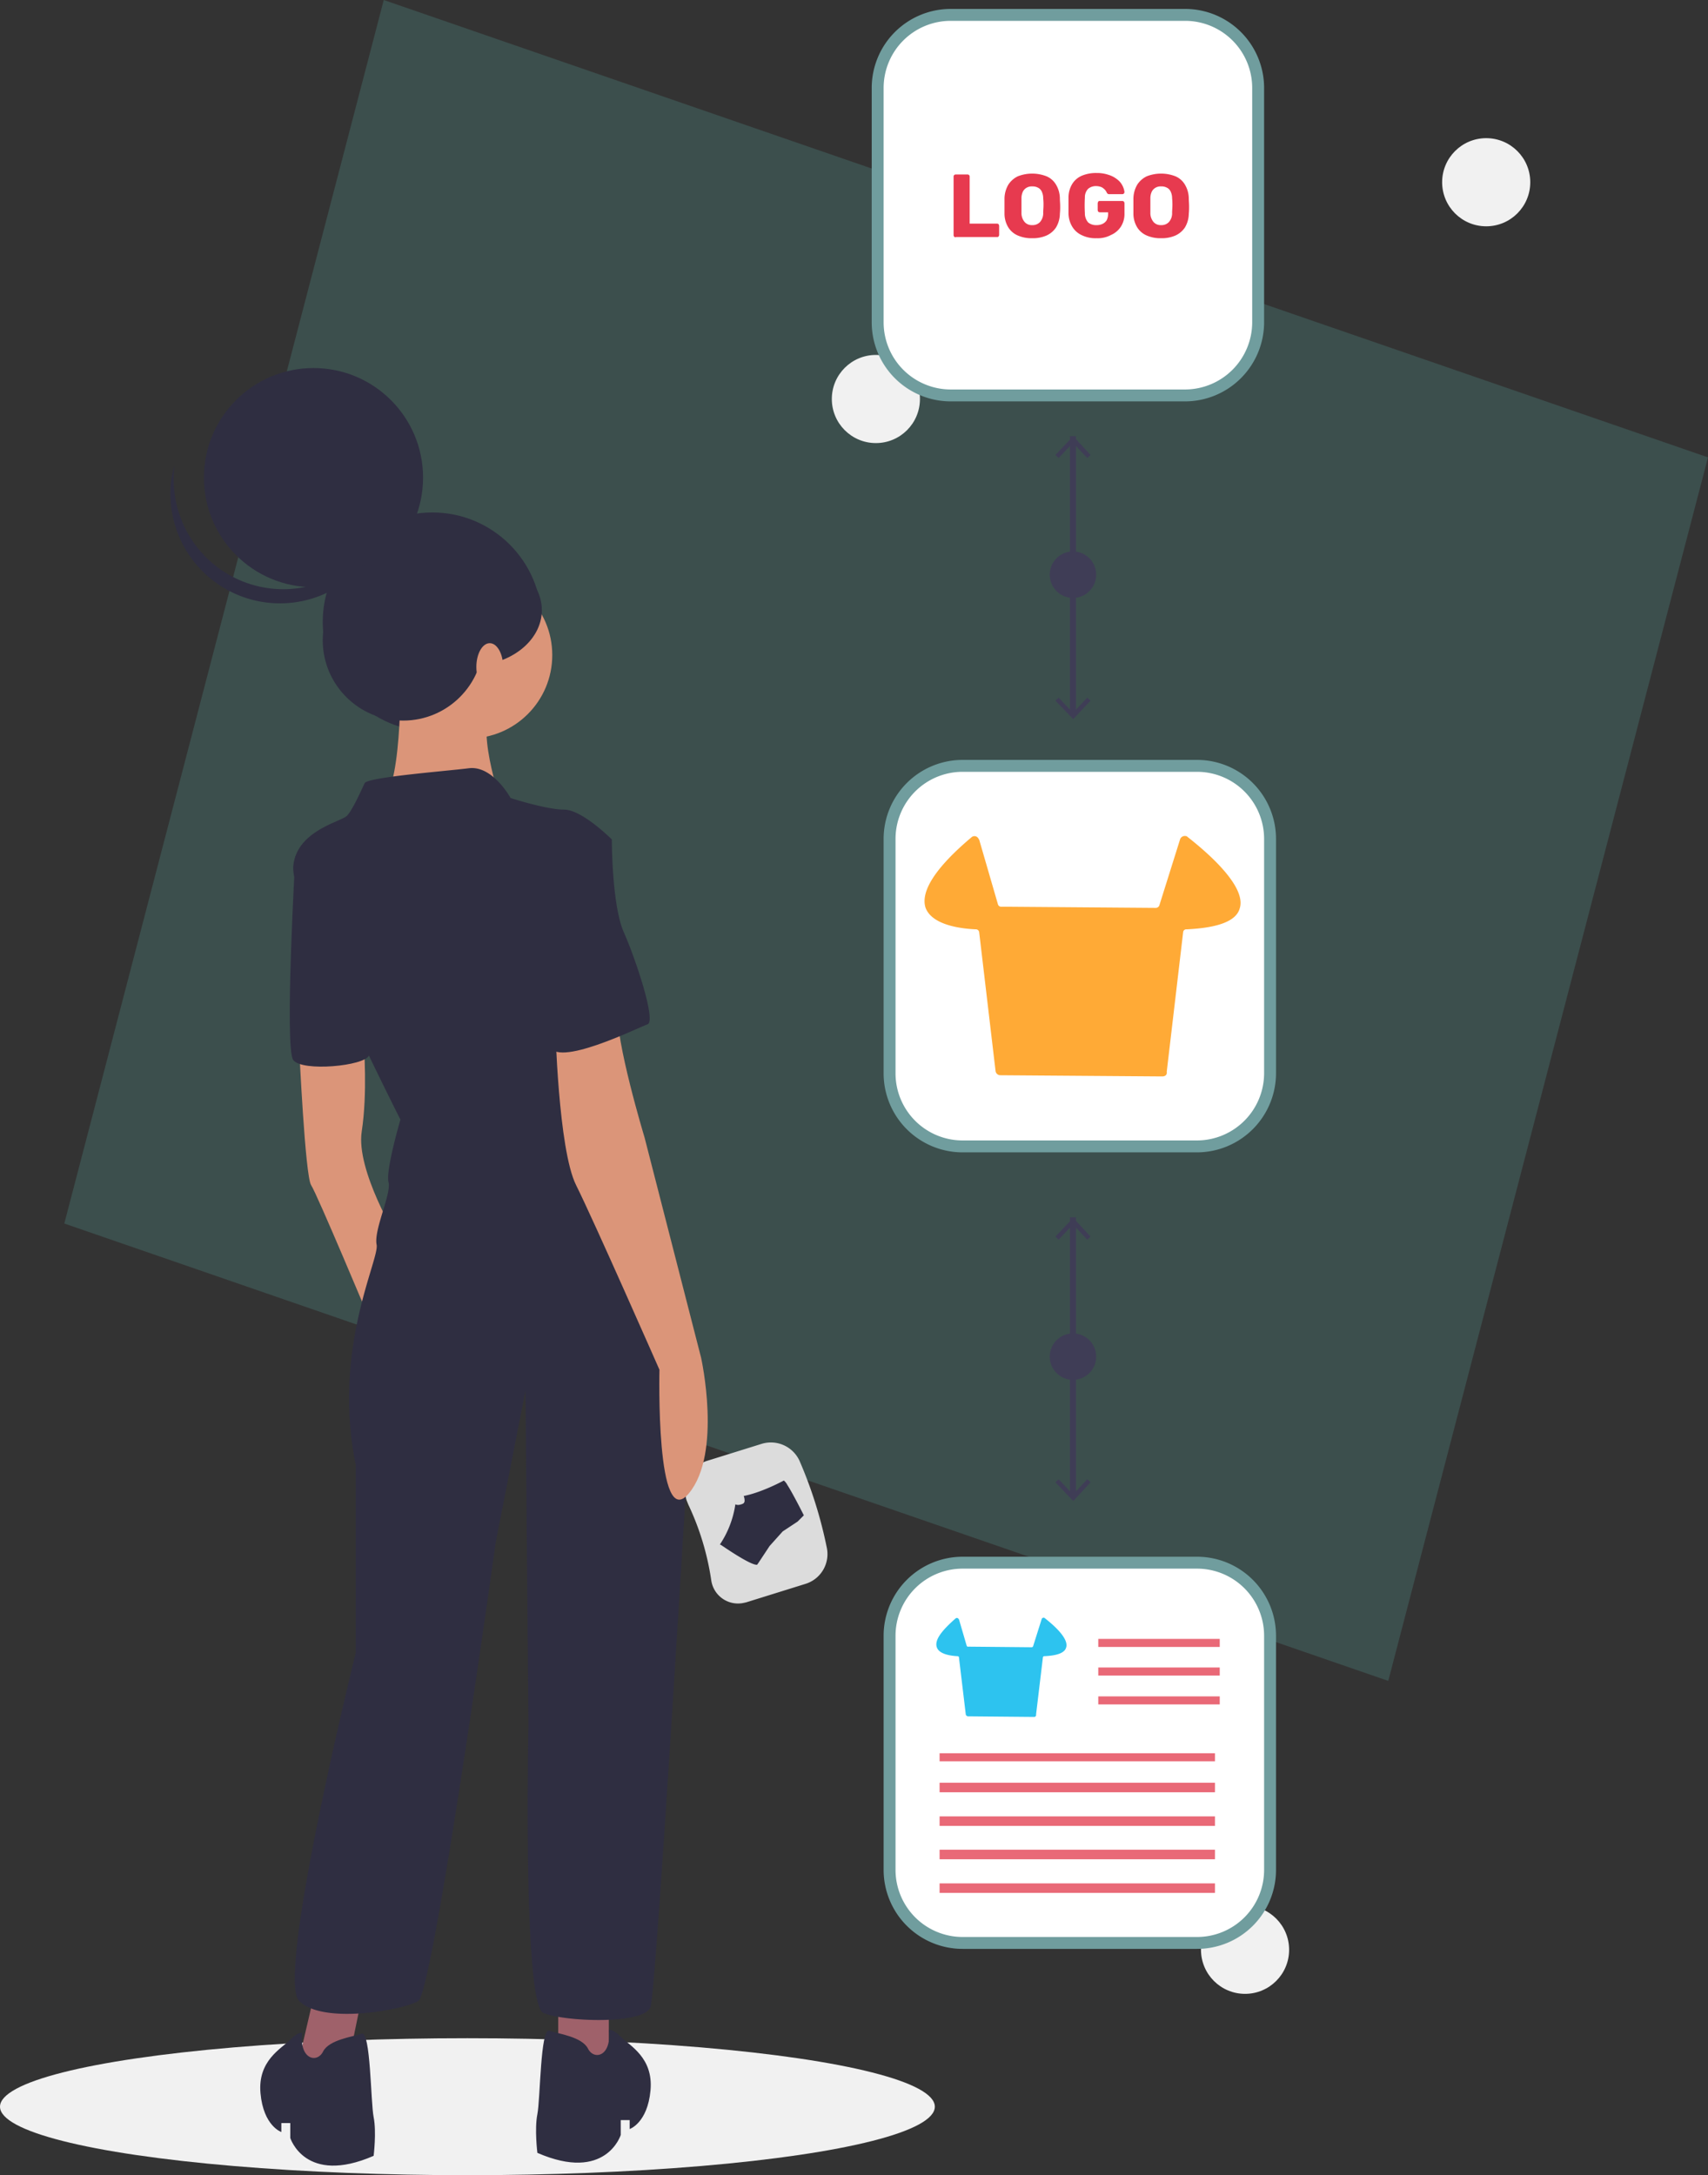 <svg xmlns="http://www.w3.org/2000/svg" width="573.7" height="730.5" viewBox="0 0 573.7 730.5"><rect x="0" y="0" width="573.7" height="730.5" fill="#333333" stroke="none"/><defs><style>.a{fill:#65cfc4;opacity:0.18;isolation:isolate;}.b{fill:#f1f1f1;}.c{fill:#dcdcdc;}.d{fill:#2f2e41;}.e{fill:#9f616a;}.f{fill:#db9579;}.g{fill:#3f3d56;}.h{fill:none;stroke:#3f3d56;stroke-width:2px;}.h,.i{stroke-miterlimit:10;}.i{fill:#fff;stroke:#709d9e;stroke-width:4px;}.j{fill:#ffaa36;}.k{fill:#2dc3ef;}.l{fill:#e96977;}.m{fill:#e73a4f;}</style></defs><path class="a" d="M128.9,39.5,573.7,193.1,466.3,604,21.6,450.4Z" transform="translate(0 -39.5)"/><circle class="b" cx="499.2" cy="61.2" r="14.8"/><circle class="b" cx="418.2" cy="654.8" r="14.8"/><circle class="b" cx="294.2" cy="134" r="14.8"/><ellipse class="b" cx="157" cy="707.5" rx="157" ry="23"/><path class="c" d="M270.6,571.4a10.46,10.46,0,0,0,7.1-12.2,145.8,145.8,0,0,0-9.1-29,10.58,10.58,0,0,0-12.8-5.8l-18.3,5.7a10.57,10.57,0,0,0-6.9,13.2l.6,1.5a90,90,0,0,1,7.7,25.4,9.08,9.08,0,0,0,10.4,7.7c.5-.1,1-.2,1.4-.3Z" transform="translate(0 -39.5)"/><circle class="d" cx="145.2" cy="208.9" r="36.8"/><path class="e" d="M105.5,709.5l-7,30h17l7-34Zm82,0v28l17,2v-30Z" transform="translate(0 -39.5)"/><path class="f" d="M100.5,391.5s2,43,4,46,20,46,20,46l9-28s-14-23-12-36,.7-29,.7-29Z" transform="translate(0 -39.5)"/><circle class="f" cx="157.5" cy="220" r="28"/><path class="f" d="M134.5,262.5s1,40-6,46,40,1,40,1-10-28-2-34S134.5,262.5,134.5,262.5Z" transform="translate(0 -39.5)"/><path class="d" d="M171.5,307.5s-6-11-14-10-34,3-35,5-4,9-6,11-17,5-18,17,36,85,36,85-5,17-4,21-5,16-4,21-15,35-7,74v63s-27,109-19,117,35,3,40,0,26-154,26-154l10-51,1,112s-2,94,5,97,34,4,36-2c1.6-4.7,9.2-129.2,12.5-183.8a204.08,204.08,0,0,0-4.4-56.2c-4.2-18.9-10.2-41.1-17.1-50.1-13-17-21-71-21-71l17-31s-10-10-16-10S171.5,307.5,171.5,307.5Z" transform="translate(0 -39.5)"/><path class="d" d="M104.5,323.5l-5.3,3.6s-3.7,64.4-.7,68.4,23.9,2,25.4-1.5S104.5,323.5,104.5,323.5Z" transform="translate(0 -39.5)"/><path class="f" d="M186.5,383.5s1,42,7,54,28,62,28,62-1.3,55,9.9,41.5,4.1-45.5,4.1-45.5l-19-74s-10-33-9-43S186.5,383.5,186.5,383.5Z" transform="translate(0 -39.5)"/><path class="d" d="M204.5,721.3s1-.8,4,2.2,11,7,10,18-7,13-7,13v-3h-3v5s-5,16-28,6c0,0-1-8,0-13s1-29,4-28,11,2,13,6S205.5,730.1,204.5,721.3Zm-103,1s-1-.8-4,2.2-11,7-10,18,7,13,7,13v-3h3v5s5,16,28,6c0,0,1-8,0-13s-1-29-4-28-11,2-13,6S100.5,731.1,101.5,722.3Zm90-403.8,14,3s0,22,4,31,11,30,8,31-31,15-33,7S177.5,318.5,191.5,318.5Z" transform="translate(0 -39.5)"/><circle class="d" cx="105.3" cy="160.4" r="36.8"/><path class="d" d="M73.6,230.4a36.8,36.8,0,0,0,51.4-8.3h0a35.75,35.75,0,0,0,5.4-11.1,36.8,36.8,0,0,1-73-9.1,29.41,29.41,0,0,1,1.2-5.9A37,37,0,0,0,73.6,230.4Z" transform="translate(0 -39.5)"/><circle class="d" cx="135.4" cy="215" r="27"/><ellipse class="d" cx="158.1" cy="204.9" rx="23.9" ry="18.7"/><ellipse class="f" cx="164.5" cy="224" rx="4.5" ry="8"/><path class="g" d="M354.5,192.3l1.1,1,4.8-5.1,4.8,5.1,1.1-1-5.8-6.3-6,6.3Zm0,82.5,1.1-1,4.8,5.1,4.8-5.1,1.1,1-5.8,6.2-6-6.2Z" transform="translate(0 -39.5)"/><path class="h" d="M360.4,186v93" transform="translate(0 -39.5)"/><path class="h" d="M360.4,448.3v93" transform="translate(0 -39.5)"/><circle class="g" cx="360.4" cy="193" r="7.8"/><path class="i" d="M398.1,172.3H319.3a24.56,24.56,0,0,1-24.5-24.6V69a24.54,24.54,0,0,1,24.5-24.5h78.8A24.54,24.54,0,0,1,422.6,69v78.8A24.6,24.6,0,0,1,398.1,172.3Z" transform="translate(0 -39.5)"/><path class="i" d="M402.1,424.5H323.3A24.54,24.54,0,0,1,298.8,400V321.2a24.54,24.54,0,0,1,24.5-24.5h78.8a24.54,24.54,0,0,1,24.5,24.5V400A24.6,24.6,0,0,1,402.1,424.5Z" transform="translate(0 -39.5)"/><path class="j" d="M390.4,401h0l-54.4-.4a1.62,1.62,0,0,1-1.6-1.4l-5.5-46.6a1.11,1.11,0,0,0-1.2-1c-4.3-.2-14.5-1.2-16.8-7.2-1.8-5.5,3.3-13.5,15.4-23.7a1.48,1.48,0,0,1,2.2.2h0c.2.2.2.4.4.6l6.3,21.7a1.1,1.1,0,0,0,1.2.8l51.8.4a1.3,1.3,0,0,0,1.2-.8l7-22.3a1.7,1.7,0,0,1,2-1,.52.52,0,0,1,.4.2c4.7,3.7,20.2,16.2,17.6,24.1-1.2,4.3-7.4,6.5-17.8,7a1.06,1.06,0,0,0-1.2,1l-5.5,46.8C392.1,400.6,391.2,401,390.4,401Z" transform="translate(0 -39.5)"/><path class="g" d="M354.5,454.8l1.1,1,4.8-5.1,4.8,5.1,1.1-1-5.8-6.3-6,6.3Zm0,82.5,1.1-1,4.8,5.1,4.8-5.1,1.1,1-5.8,6.3-6-6.3Z" transform="translate(0 -39.5)"/><circle class="g" cx="360.4" cy="455.6" r="7.8"/><path class="i" d="M402.1,692H323.3a24.54,24.54,0,0,1-24.5-24.5V588.8a24.54,24.54,0,0,1,24.5-24.5h78.8a24.54,24.54,0,0,1,24.5,24.5v78.8A24.52,24.52,0,0,1,402.1,692Z" transform="translate(0 -39.5)"/><path class="k" d="M347.4,616.1h0l-22.3-.2a.86.86,0,0,1-.7-.6l-2.3-19.2c0-.3-.3-.4-.5-.4-1.8-.1-6-.5-6.9-2.9s1.4-5.5,6.3-9.8a.63.63,0,0,1,.9.1h0c.1.1.1.2.2.2l2.6,8.9c.1.2.3.4.5.3l21.3.2a.55.55,0,0,0,.5-.3l2.9-9.2a.68.68,0,0,1,.8-.4c.1,0,.1,0,.2.1,1.9,1.5,8.3,6.6,7.2,9.9-.5,1.8-3,2.7-7.3,2.9a.46.46,0,0,0-.5.4h0L348,615.3a.61.61,0,0,1-.3.7A.37.37,0,0,1,347.4,616.1Z" transform="translate(0 -39.5)"/><path class="d" d="M241.8,558.2a32.79,32.79,0,0,0,5.2-13.5,2.22,2.22,0,0,0,1.6.1,3.58,3.58,0,0,0,1.1-.4,1.16,1.16,0,0,0,.4-1,4,4,0,0,0-.3-1.5c6.2-1.2,13.5-5.2,13.5-5.2l.5.5c.1.1.2.3.3.4a2.19,2.19,0,0,1,.3.5c1.9,2.9,5.6,10.3,5.6,10.3l-2.1,2.1-5,3.3-4.4,4.9-3.7,5.6-.5.7c-1.8.2-8.5-4.2-11.3-6.1l-.9-.6C242,558.3,241.9,558.2,241.8,558.2Z" transform="translate(0 -39.5)"/><rect class="l" x="315.6" y="598.7" width="92.5" height="3.2"/><rect class="l" x="315.6" y="610" width="92.5" height="3.2"/><rect class="l" x="315.6" y="621.2" width="92.5" height="3.2"/><rect class="l" x="315.6" y="632.5" width="92.5" height="3.2"/><rect class="l" x="368.9" y="550.4" width="40.8" height="2.7"/><rect class="l" x="368.9" y="560" width="40.8" height="2.7"/><rect class="l" x="368.9" y="569.7" width="40.8" height="2.7"/><rect class="l" x="315.6" y="588.8" width="92.5" height="2.7"/><path class="m" d="M321,119.2a.76.76,0,0,1-.5-.2c-.1-.2-.2-.3-.2-.5V98.8a.68.68,0,0,1,.7-.7h4a.68.68,0,0,1,.7.7v15.8h9.2a.76.76,0,0,1,.5.2,1.07,1.07,0,0,1,.2.6v3a.76.76,0,0,1-.2.5c-.1.2-.3.2-.5.2H321Z" transform="translate(0 -39.5)"/><path class="m" d="M346.7,119.5a11.42,11.42,0,0,1-4.8-.9,7.07,7.07,0,0,1-3.2-2.7,8.93,8.93,0,0,1-1.3-4.6v-5.2a9.54,9.54,0,0,1,1.3-4.6,7.86,7.86,0,0,1,3.2-2.8,13.25,13.25,0,0,1,9.6,0,6.77,6.77,0,0,1,3.2,2.8,9.23,9.23,0,0,1,1.3,4.6c0,.9.1,1.7.1,2.6a22.6,22.6,0,0,1-.1,2.6,9.23,9.23,0,0,1-1.3,4.6,7.63,7.63,0,0,1-3.2,2.7A11.42,11.42,0,0,1,346.7,119.5Zm0-4.4a3.39,3.39,0,0,0,2.6-1,4.42,4.42,0,0,0,1.1-3.1c0-.9.1-1.7.1-2.5a19.27,19.27,0,0,0-.1-2.4,5.21,5.21,0,0,0-.5-2.3,2.74,2.74,0,0,0-1.3-1.3,3.81,3.81,0,0,0-1.9-.4,3.42,3.42,0,0,0-1.8.4,3.25,3.25,0,0,0-1.3,1.3,5.21,5.21,0,0,0-.5,2.3V111a4.61,4.61,0,0,0,1.1,3.1A3.17,3.17,0,0,0,346.7,115.1Z" transform="translate(0 -39.5)"/><path class="m" d="M368.3,119.5a10.45,10.45,0,0,1-4.9-1,7.28,7.28,0,0,1-3.2-2.8,8.84,8.84,0,0,1-1.3-4.5v-5.6a8.77,8.77,0,0,1,1.3-4.4,7.07,7.07,0,0,1,3.2-2.7,12.25,12.25,0,0,1,4.9-.9,12,12,0,0,1,4,.6,8.74,8.74,0,0,1,2.9,1.5,6,6,0,0,1,1.8,2.1,6.26,6.26,0,0,1,.7,2.2c0,.2-.1.3-.2.5a.76.76,0,0,1-.5.2h-4.4a.75.75,0,0,1-.5-.1l-.3-.3a3.74,3.74,0,0,0-.6-1,5.31,5.31,0,0,0-1.1-.9,4.88,4.88,0,0,0-1.9-.4,4,4,0,0,0-2.7.9,4.07,4.07,0,0,0-1.1,2.9,46.84,46.84,0,0,0,0,5.3,4.61,4.61,0,0,0,1.1,3.1,4.1,4.1,0,0,0,2.8.9,4.48,4.48,0,0,0,2-.4,3.33,3.33,0,0,0,1.4-1.2,4.65,4.65,0,0,0,.5-2.1v-.6h-2.8a.76.76,0,0,1-.5-.2,1.07,1.07,0,0,1-.2-.6v-2.2a1.42,1.42,0,0,1,.2-.6c.1-.2.3-.2.5-.2H377a.76.76,0,0,1,.5.2,1.07,1.07,0,0,1,.2.6v3.4a7.83,7.83,0,0,1-1.2,4.4,7.54,7.54,0,0,1-3.3,2.8A9.36,9.36,0,0,1,368.3,119.5Z" transform="translate(0 -39.5)"/><path class="m" d="M390,119.5a11.42,11.42,0,0,1-4.8-.9,7.07,7.07,0,0,1-3.2-2.7,8.93,8.93,0,0,1-1.3-4.6v-5.2a9.54,9.54,0,0,1,1.3-4.6,7.86,7.86,0,0,1,3.2-2.8,13.25,13.25,0,0,1,9.6,0,6.77,6.77,0,0,1,3.2,2.8,9.23,9.23,0,0,1,1.3,4.6c0,.9.1,1.7.1,2.6a22.6,22.6,0,0,1-.1,2.6,9.23,9.23,0,0,1-1.3,4.6,7.63,7.63,0,0,1-3.2,2.7A11.42,11.42,0,0,1,390,119.5Zm0-4.4a3.39,3.39,0,0,0,2.6-1,4.42,4.42,0,0,0,1.1-3.1c0-.9.1-1.7.1-2.5a19.27,19.27,0,0,0-.1-2.4,5.21,5.21,0,0,0-.5-2.3,2.74,2.74,0,0,0-1.3-1.3,3.81,3.81,0,0,0-1.9-.4,3.42,3.42,0,0,0-1.8.4,3.25,3.25,0,0,0-1.3,1.3,5.21,5.21,0,0,0-.5,2.3V111a4.61,4.61,0,0,0,1.1,3.1A3.17,3.17,0,0,0,390,115.1Z" transform="translate(0 -39.5)"/></svg>